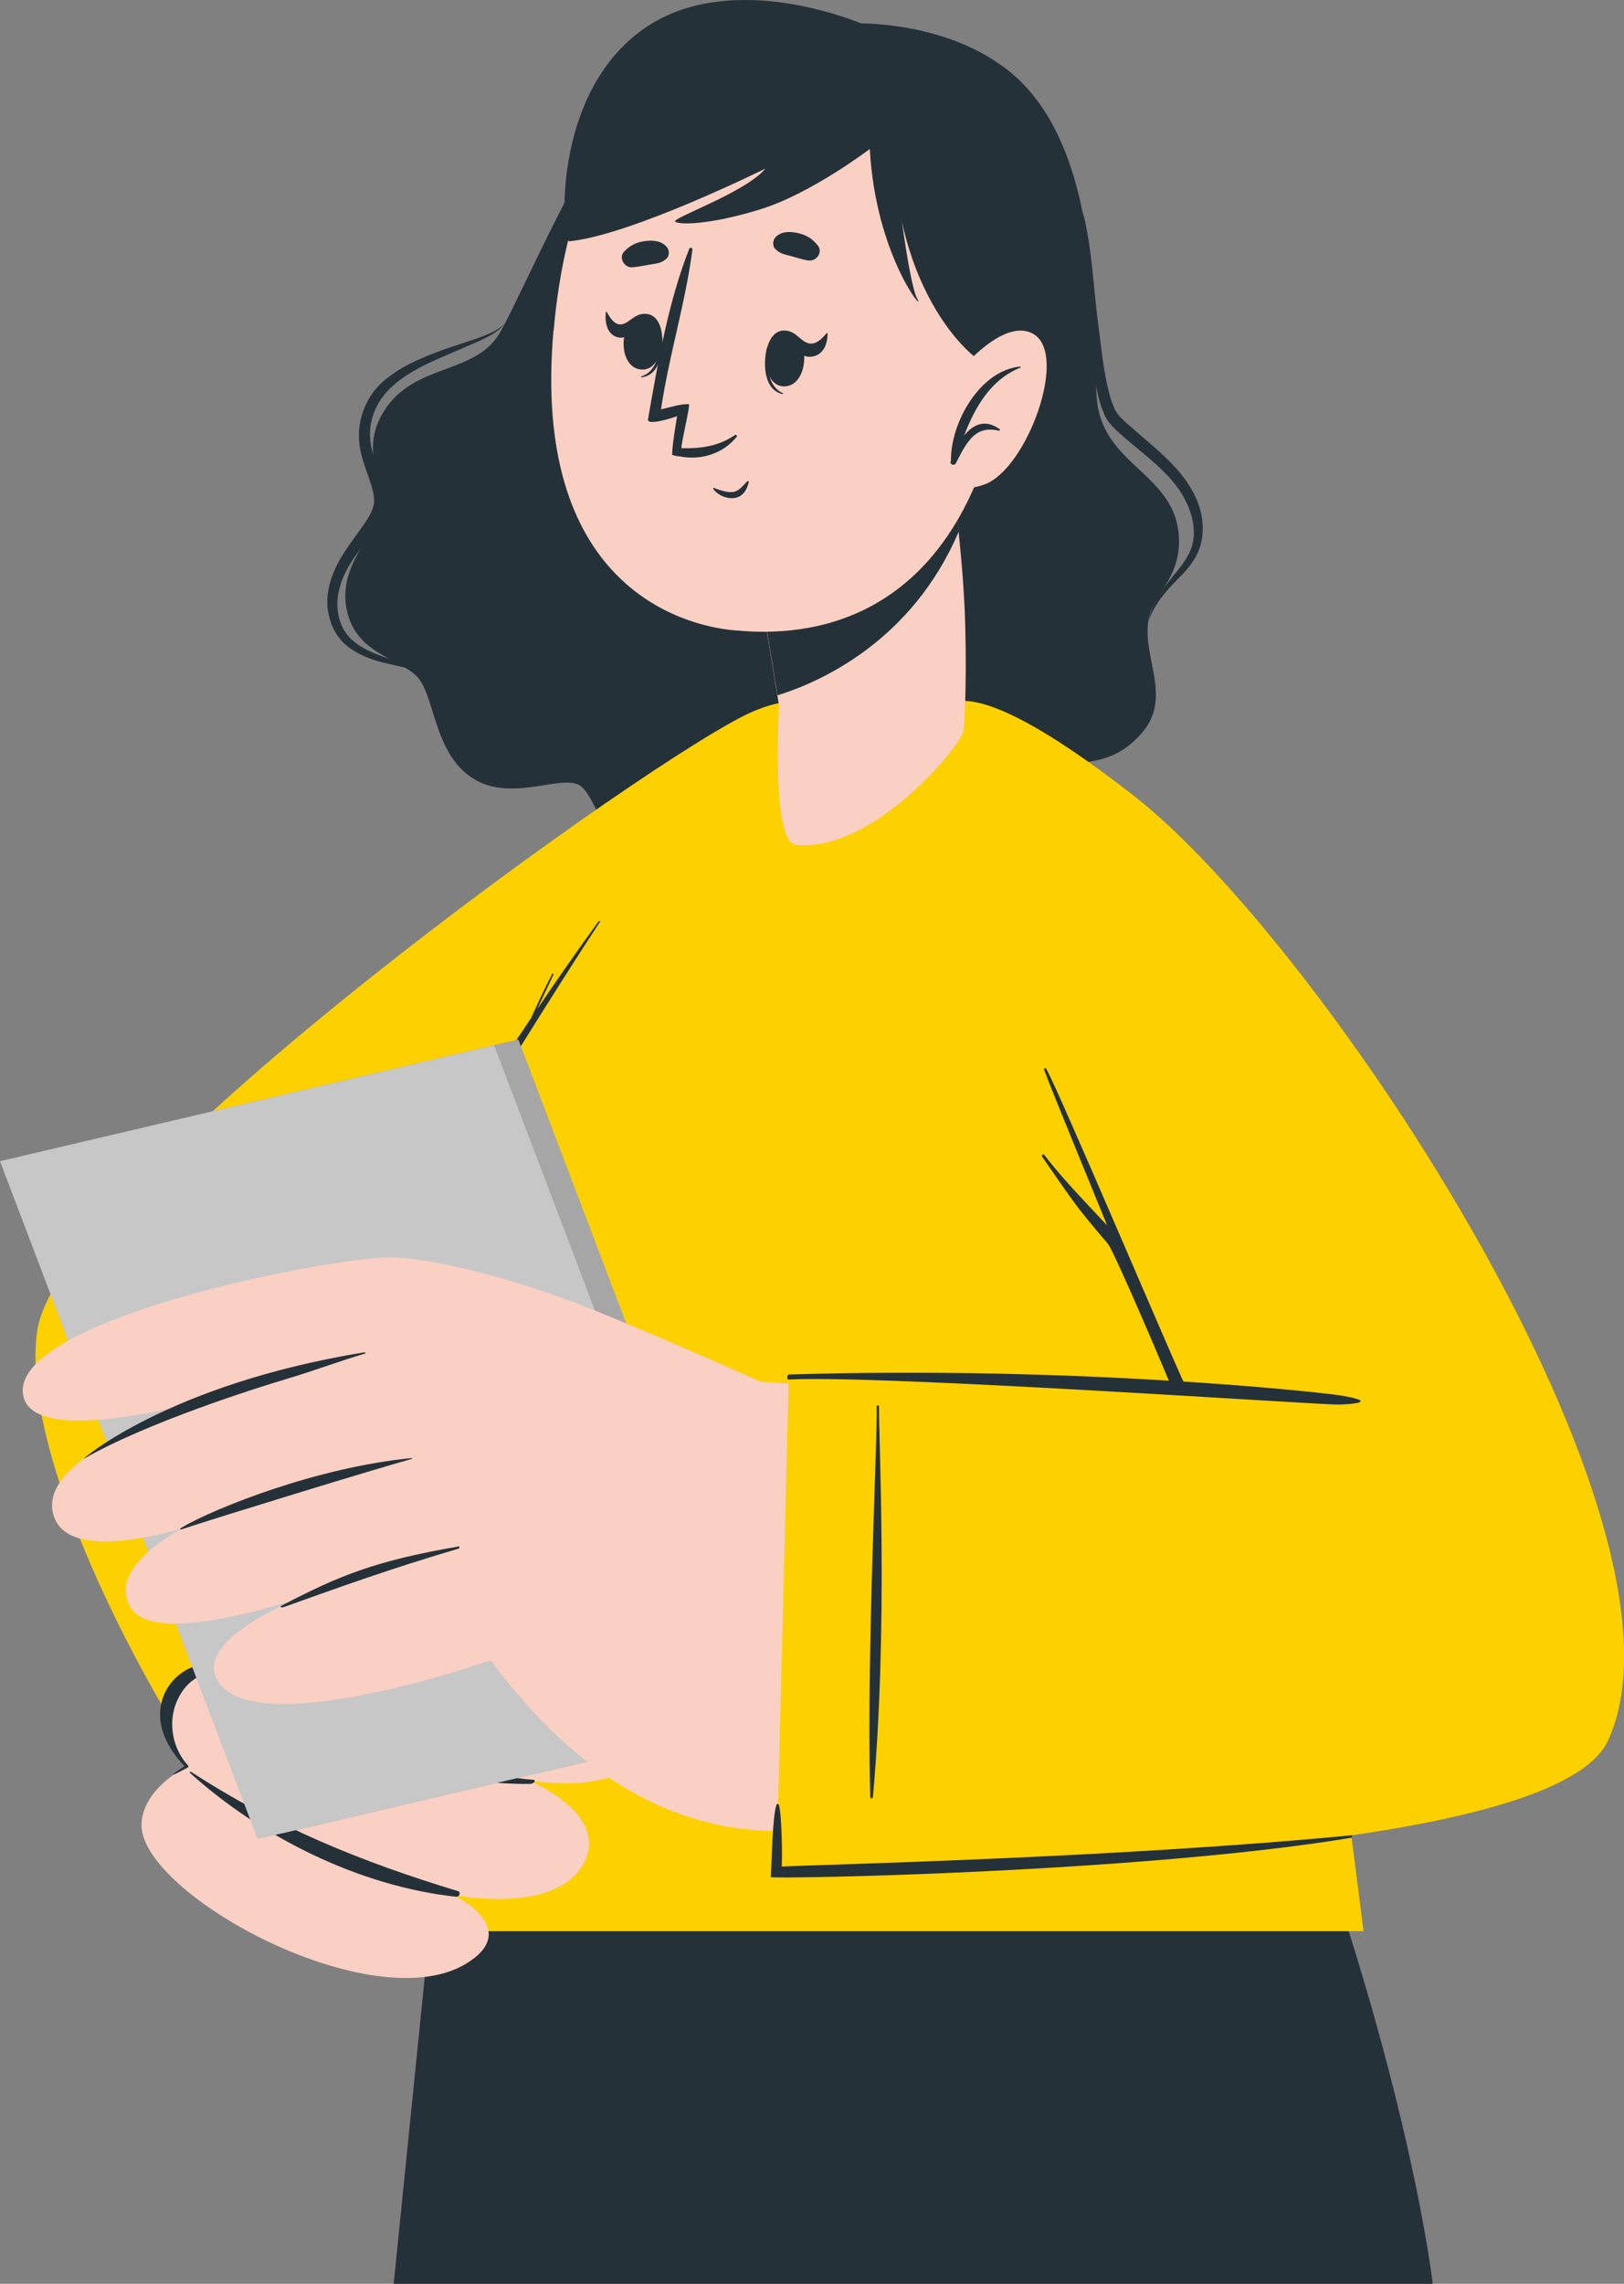 <?xml version="1.0" encoding="UTF-8"?><svg id="_レイヤー_2" xmlns="http://www.w3.org/2000/svg" viewBox="0 0 103.83 145.93"><rect x="0" y="0" width="103.83" height="145.93" fill="#808080" stroke="none"/><defs><style>.cls-1{fill:#c7c7c7;}.cls-1,.cls-2,.cls-3,.cls-4,.cls-5,.cls-6{stroke-width:0px;}.cls-2{fill:#fff;}.cls-3{fill:#253138;}.cls-4{fill:#a6a6a6;}.cls-5{fill:#f9d0c3;}.cls-6{fill:#fdd000;}</style></defs><g id="_レイヤー_2-2"><path class="cls-3" d="m91.6,145.93H25.17l3.09-30.49h55.29c6.74,18.78,8.05,30.49,8.05,30.49Z"/><path class="cls-3" d="m53.98,1.49c-1.19-.21-6.01-2.36-10.77,1.14-4.5,3.31-9.71,16.04-11.28,18.68-1.57,2.64-5.44,1.89-7.36,4.93-1.65,2.61.09,4.3-.35,6.46-.34,1.67-2.73,3.59-2.01,6.45.66,2.6,3.17,2.88,4.38,4.01,1.21,1.13,1.07,4.71,3.43,6.43,2.36,1.72,5.45.04,6.85.5,1.4.45,1.71,5.28,6.4,6.33,4.69,1.06,7.23-2.4,9.35-2.57,2.13-.17,6.46,2.63,9.36.95,2.9-1.68,4.26-4.71,5.6-5.57,1.34-.85,3.32-.03,5.37-2.33,2.05-2.3.09-4.79.47-7.23.26-1.7,2.17-2.74,1.94-5.53-.32-3.84-4.72-4.42-5.21-8.42-.39-3.13.78-15.87-5.51-21.07-4.34-3.59-10.67-3.15-10.67-3.15Z"/><path class="cls-3" d="m32.29,20.66c-.42.56-1.09.86-1.7,1.15l-1.89.82c-1.25.53-2.52,1.09-3.51,1.96-.99.83-1.6,2.08-1.53,3.33.03.63.22,1.25.46,1.89.22.63.53,1.28.59,2.09.02.87-.47,1.54-.86,2.09-.41.57-.84,1.1-1.21,1.65-.75,1.09-1.25,2.35-1.01,3.62.11.62.39,1.19.87,1.62.47.43,1.07.73,1.7.97.63.25,1.29.43,1.94.65.64.22,1.35.46,1.77,1.03-.48-.5-1.18-.66-1.83-.83-.66-.16-1.34-.28-2.01-.48-.66-.21-1.33-.49-1.9-.96-.57-.46-.97-1.16-1.13-1.88-.38-1.47.24-2.98,1-4.13.38-.59.81-1.14,1.19-1.69.38-.55.72-1.1.69-1.64-.07-1.17-.95-2.47-.97-3.97-.05-1.49.68-2.98,1.86-3.83,1.14-.89,2.46-1.38,3.75-1.85l1.95-.65c.63-.25,1.3-.46,1.78-.96Z"/><path class="cls-3" d="m69.21,13.46c.62,2.4.69,4.88,1.01,7.31.16,1.21.28,2.43.52,3.61.13.58.26,1.18.5,1.68.05.14.11.25.19.34.07.1.13.2.25.31.21.21.43.41.66.6.9.8,1.89,1.57,2.75,2.5.85.92,1.6,2.07,1.77,3.39.08.65.04,1.33-.21,1.95-.24.62-.66,1.13-1.08,1.58-.87.87-1.72,1.75-2.13,2.94.23-1.23,1.07-2.26,1.83-3.19.38-.47.73-.96.91-1.5.18-.54.18-1.12.08-1.68-.23-1.13-.86-2.15-1.69-2.99-.82-.86-1.8-1.59-2.74-2.4-.23-.21-.47-.42-.69-.65-.21-.21-.48-.58-.57-.87-.28-.62-.39-1.24-.52-1.85-.22-1.23-.36-2.46-.42-3.7l-.18-3.69c-.04-1.23-.05-2.46-.23-3.67Z"/><path class="cls-3" d="m68.97,48.78c-.71.52-1.05,1.37-1.49,2.12-.43.76-.87,1.53-1.35,2.29-.47.76-1,1.48-1.64,2.14-.64.65-1.39,1.25-2.33,1.55-1.92.52-3.78-.19-5.33-1.01-.79-.42-1.54-.87-2.32-1.26-.77-.41-1.58-.75-2.46-.76.88-.17,1.79.11,2.62.41.83.33,1.62.73,2.42,1.07,1.57.68,3.29,1.25,4.84.8.75-.23,1.43-.74,2.03-1.32.62-.58,1.14-1.27,1.67-1.96.53-.69,1.01-1.42,1.52-2.15.26-.36.53-.71.81-1.06.29-.33.58-.71,1.01-.86Z"/><path class="cls-6" d="m50.29,55.19c-4.04,5.22-25.28,26.79-25.69,28.92-.23,1.2,4.63,5.04,4.63,5.88-.01,3.45-8.24,31.04-11.4,28.97-4.17-2.72-16.98-24.31-15.44-33.98,1.53-9.67,39.82-37.03,45.78-39.53,5.96-2.5,7.75,2.48,2.13,9.74Z"/><path class="cls-6" d="m26.3,123.4l4.11-27.84s-6.59-11.5-2.77-19.75c1.93-4.18,15.16-24.61,22.28-29.78,6.68-4.85,15.84-.43,18.95,3.79,8.95,12.13,13.32,33.97,18.31,73.58H26.3Z"/><path class="cls-3" d="m38.28,58.86c-1.35,1.85-2.66,3.74-3.95,5.64.35-.74.71-1.48,1.05-2.22.03-.05-.05-.1-.08-.04-.48.93-.92,1.87-1.35,2.82-1.72,2.55-3.4,5.14-5.01,7.76-.69,1.11-1.31,2.25-1.78,3.47-.45,1.19-.73,2.44-.87,3.69-.15,1.26-.16,2.53-.06,3.79.1,1.3.26,2.59.55,3.87.33,1.44.78,2.87,1.36,4.22.29.67.59,1.33.92,1.97.3.59.91,1.79.9,1.84-.12.67-.25,1.13-.33,1.7-.09.57-.17,1.14-.26,1.71-.17,1.14-1.66,12.26-1.82,13.41-.33,2.27-.62,4.54-.9,6.82-.16,1.31-.25,2.62-.43,3.93,0,.05.07.07.08.02.19-1.14.47-2.26.68-3.39.21-1.13.42-2.27.63-3.4.43-2.29,2.08-14.58,2.44-16.88.1-.64.2-1.27.3-1.91.1-.63.27-1.48.24-2.12,0,0-2.04-4.19-2.83-7.13-.33-1.23-.67-2.52-.81-3.79-.14-1.25-.15-2.51-.05-3.76.1-1.25.34-2.5.72-3.69.4-1.24.96-2.39,1.6-3.51,1.33-2.37,2.75-4.69,4.18-6.99,1.63-2.61,3.27-5.21,4.96-7.79.03-.04-.04-.08-.07-.04Z"/><path class="cls-5" d="m30.35,125.1c2.64-2.13-1.39-4.02-1.39-4.02,0,0,6.44,1.32,8.31-1.93,1.79-3.14-3.15-5.24-3.5-5.4.34.07,6.29,1.12,7.83-2.33,1.6-3.6-3.72-4.86-4.07-4.94.34-.04,4.86-.62,5.43-3.51.98-4.97-12.08-4.42-15.15-7.15,0,0,.72-6.51.8-6.7,0,0-1.22,2.62-3.43,3.46-2.75,1.04-5.24,1.71-6.27,3.16-1.68,2.39-.04,4.43-.04,4.43,0,0-3.59-.11-4.89,2.58-.66,1.38.95,3.67.95,3.67,0,0-2.88.03-3.89,2.49-.81,1.96.94,3.95.94,3.95,0,0-2.75,1.32-2.93,3.59-.37,4.58,15.64,13.21,21.29,8.65Z"/><path class="cls-3" d="m12.21,113.22c-.05-.03-.11.03-.06.07,4.57,4.12,10.86,7.25,17.02,7.91.2.02.32-.3.11-.36-6.22-1.89-11.58-4.07-17.06-7.62Z"/><path class="cls-3" d="m14.84,106.41c-.06-.04-.12.06-.07.11,4.73,4.22,11.91,7.55,19.1,7.47.25,0,.47-.25.18-.27-4.78-.31-14.3-4.09-19.21-7.31Z"/><path class="cls-3" d="m38.04,106.3c-6.89-.2-13.03-2.58-18.98-5.94-.08-.04-.13.07-.08.12,2.46,2.44,6.48,4.18,9.72,5.27,3.1,1.05,6.11,1.37,9.33.78.12-.02.15-.24,0-.24Z"/><path class="cls-3" d="m11.8,112.86c-1.12-1.18-1.94-2.71-1.39-4.36.25-.75.78-1.37,1.46-1.77.84-.5,2.06-.45,2.64-.47-1-1.4-1.48-3.29-.49-4.82.46-.71,1.15-1.04,1.97-1.28.44-.13,2.27-.24,2.79-.13-.85-.82-1.26-2.06-1.09-3.23.2-1.36,1.12-2.32,2.28-2.97,1.34-.74,2.87-.99,4.32-1.4.76-.21,1.51-.42,2.2-.81.63-.35,1.16-.83,1.73-1.83.08-.14.08,0,.02.11-.31.6-.57.98-.99,1.41-.43.44-.91.81-1.44,1.12-1.27.75-2.73,1.03-4.09,1.59-1.19.49-2.32,1.22-2.97,2.35-.68,1.17-.52,2.59.2,3.69.04.05.02.14-.09.14-.61,0-2.08.33-2.46.5-.64.28-1.28.63-1.64,1.23-.82,1.34-.62,3.14.17,4.5.03.05-1.47.16-2.55.9-.51.35-.88.9-1.11,1.47-.54,1.34-.22,2.96.75,4.01.02.02.02.04.02.05,0,0,0,0,0,0,0,.01,0,.02,0,.03,0,.02-.01.03-.03.05,0,0,0,0,0,0,0,0-.87.46-.92.46-.03,0-.03-.03,0-.05.03-.03.59-.44.71-.49Z"/><polygon class="cls-4" points="49.61 109.73 18.02 117.15 1.55 73.84 33.14 66.42 49.61 109.73"/><polygon class="cls-1" points="48.06 110.09 16.47 117.51 0 74.2 31.59 66.79 48.06 110.09"/><path class="cls-2" d="m19.42,91.17c.55,1.66,2.37,2.69,4.06,2.29,1.7-.4,2.63-2.07,2.08-3.73-.55-1.66-2.37-2.69-4.06-2.29-1.7.4-2.63,2.07-2.08,3.73Z"/><path class="cls-5" d="m72.5,51.4c21.84,18.37,36.58,56.47,27.64,61.54-8.17,4.64-42.3,5.17-53.78,3.76-3.37-.41-2.5-28.97,1.1-28.53,4.36.53,27.73,1.16,28.16,1.08.93-.17-9.08-23.43-13.5-34-6.16-14.72,2.18-10.75,10.38-3.85Z"/><path class="cls-5" d="m53.55,90.5s-9.58-4.38-15.98-6.95c-3.57-1.43-9.91-3.34-13.01-3.2-4.64.22-23.92,4.1-23.08,8.8.76,4.25,16.9-1.19,16.9-1.19,0,0-16.77,4.05-14.91,9,1.86,4.95,19.27-3.62,19.27-3.62,0,0-17.14,4.55-14.41,9.35,2.06,3.63,18.27-3.25,18.27-3.25,0,0-14.7,4.01-12.75,7.83,2.16,4.22,17.52-1.18,17.52-1.18,6.6,8.88,13.16,10.88,18.33,10.91,1.2,0,3.85-26.5,3.85-26.5Z"/><path class="cls-3" d="m23.31,86.41c-12.58,2.04-18.12,6.89-17.95,6.8,4.1-2.34,11.02-4.52,12.97-5.1,1.94-.58,3.06-1.04,5.01-1.62.05-.01.02-.08-.02-.07Z"/><path class="cls-3" d="m26.31,93.17c-6.02.58-12.58,3.19-14.7,4.44-.17.1-.09.15.1.08,2.45-.81,12.14-3.78,14.62-4.47.04-.01.02-.06-.02-.06Z"/><path class="cls-3" d="m29.3,98.82c-5.34.92-7.64,1.87-11.28,3.77-.17.09-.04.16.15.09,3.73-1.33,6.64-2.39,11.16-3.73.07-.02.06-.15-.03-.14Z"/><path class="cls-6" d="m75.1,88.32c.24-.23-9.82-22.59-14.1-34.47-4.29-11.87.92-11.23,11.47-3.02,12.12,9.43,36.67,46.61,30.34,60.39-3.96,8.61-53.16,8.1-53.16,8.1l.78-31.41s24.31.75,24.68.4Z"/><path class="cls-3" d="m55.81,114.83c.99-11.09.36-22.89.39-24.96,0-.1-.16-.09-.15,0,.07,2.03-.66,15.6-.41,24.96,0,.11.16.1.17-.01Z"/><path class="cls-3" d="m85.61,89.75c-1.04.04-29.2-1.91-35.21-1.6-.09,0-.08-.32.02-.32,18.53-.57,34.21,1.14,35.43,1.36,1.45.25,1.69.49-.25.56Z"/><path class="cls-3" d="m74.89,88.62c0-.06-3.64-8.66-4.07-9.16-.44-.51-1.41-1.66-1.82-2.2-.83-1.09-1.59-2.23-2.37-3.35-.07-.09.07-.2.14-.11.82,1.07,1.73,2.07,2.65,3.05.45.48.91.97,1.36,1.45.03.03-3.47-8.43-4.02-9.93-.04-.11.08-.17.13-.08.82,1.45,7.99,18.37,8.88,20.23,0,0-.33.06-.87.1Z"/><path class="cls-3" d="m86.42,117.27c-15.17,1.47-34.7,1.89-36.44,2,.04-.65.01-3.24-.18-3.94-.02-.07-.13-.08-.15-.02-.27.66-.31,3.87-.37,4.63,0,.15,23.6-.27,37.12-2.51.05,0,.07-.17.01-.17Z"/><path class="cls-5" d="m61.58,46.77c-.31,1.06-5.82,7.72-10.71,7.21-1.59-.17-1.06-8.89-1.06-8.89l-.11-.65-1.5-9.14,10.99-6.2,1.58-.81s.25,2.53.52,5.68c.01.15.03.29.04.45.02.18.04.35.05.51.05.47.09.95.13,1.43.03.36.06.72.08,1.1.03.39.04.76.07,1.14.18,3.8.04,7.72-.08,8.17Z"/><path class="cls-3" d="m61.3,33.96c-3,7.04-8.9,9.64-11.59,10.47l-1.5-9.14,10.99-6.2,1.58-.81s.25,2.53.52,5.68Z"/><path class="cls-5" d="m35.39,21.09c-1.44,16.19,8.09,18.89,11.59,19.19,3.17.28,14,.83,17.11-15.13,3.11-15.96-3.96-21.75-11.18-22.77-7.22-1.02-16.07,2.51-17.51,18.71Z"/><path class="cls-3" d="m40.41,17.08c.38-.02.73-.11,1.11-.17.43-.07.77-.08,1.1-.39.18-.16.18-.52.04-.7-.33-.43-.88-.48-1.39-.42-.56.07-.97.26-1.36.67-.38.39,0,1.04.5,1.01Z"/><path class="cls-3" d="m51.69,16.65c-.38-.06-.72-.18-1.09-.28-.42-.11-.76-.16-1.06-.49-.16-.18-.13-.53.03-.71.38-.4.92-.39,1.43-.28.55.12.94.36,1.29.8.34.43-.1,1.03-.6.95Z"/><path class="cls-3" d="m49.04,22.21s.08.06.08.1c-.11,1.1-.04,2.38.93,2.81.03.01.02.07-.01.06-1.21-.25-1.27-1.95-1-2.98Z"/><path class="cls-3" d="m50.11,21.12c1.79-.02,1.69,3.55.04,3.57-1.63.02-1.53-3.55-.04-3.57Z"/><path class="cls-3" d="m50.8,21.33c.31.21.6.58.98.62.43.05.77-.31,1.07-.66.03-.04.06,0,.06.04,0,.68-.29,1.38-1.03,1.46-.67.08-1.14-.54-1.29-1.24-.03-.13.09-.31.21-.23Z"/><path class="cls-3" d="m42.31,21.25s-.09.05-.09.09c0,1.11-.19,2.38-1.21,2.71-.03.01-.03.07,0,.06,1.23-.13,1.46-1.81,1.29-2.86Z"/><path class="cls-3" d="m41.36,20.06c-1.77-.2-2.04,3.37-.4,3.55,1.62.18,1.88-3.38.4-3.55Z"/><path class="cls-3" d="m40.6,20.24c-.3.17-.6.49-.94.49-.39,0-.65-.41-.87-.8-.02-.04-.05-.01-.06.03-.07.68.1,1.41.75,1.59.59.16,1.07-.39,1.28-1.05.04-.12-.04-.32-.16-.25Z"/><path class="cls-3" d="m47.76,30.77c-.26.26-.52.63-.92.67-.38.04-.84-.13-1.19-.26-.04-.01-.07.03-.05.06.3.42.91.67,1.42.57.5-.1.74-.53.85-1,.02-.06-.07-.09-.11-.05Z"/><path class="cls-3" d="m43.29,26.6s-.29,1.64-.32,2.42c0,.07.18.11.45.14.01,0,.02,0,.03,0,1.37.27,2.77-.16,3.65-1.25.06-.07-.04-.16-.11-.11-1.06.72-2.2.87-3.42.84-.05-.22.59-2.8.47-2.81-.42-.05-1.27.21-1.78.33.51-3.44,1.56-6.77,2.01-10.21.01-.12-.16-.17-.2-.06-1.35,3.41-2.02,7.36-2.64,10.9-.08.44,1.55-.08,1.86-.2Z"/><path class="cls-3" d="m64.04,23.68c-1.77-.06-6.51-4.81-6.86-13.36,0,0,.85,7.65,1.46,8.76.61,1.11-2.65-2.68-3.03-9.56,0,0-3.75,2.85-6.98,3.85-3.23,1-5.22,1.01-5.46.79-.24-.23,4.51-1.86,5.77-3.39,0,0-8.56,4.25-12.54,4.65-.46.05-1.25-9.43,4.82-13.62,6.07-4.19,15.96-.08,18.65,2.39,0,0,3.1.36,6.57,4.84,3.47,4.48-.47,14.72-2.38,14.65Z"/><path class="cls-5" d="m60.19,25.13s3.56-5.07,5.86-3.8c2.3,1.27-.39,8.62-3.09,9.62-2.71,1-3.68-1.49-3.68-1.49l.91-4.34Z"/><path class="cls-3" d="m65.23,23.42s.05.06.01.07c-1.9.76-2.9,2.52-3.6,4.34.57-.7,1.33-1.08,2.27-.41.05.04,0,.11-.05.1-.78-.17-1.34-.03-1.86.59-.37.44-.63,1-.89,1.5-.09.17-.39.08-.33-.12,0-.01.01-.03.02-.04-.04-2.42,1.84-5.79,4.44-6.03Z"/></g></svg>